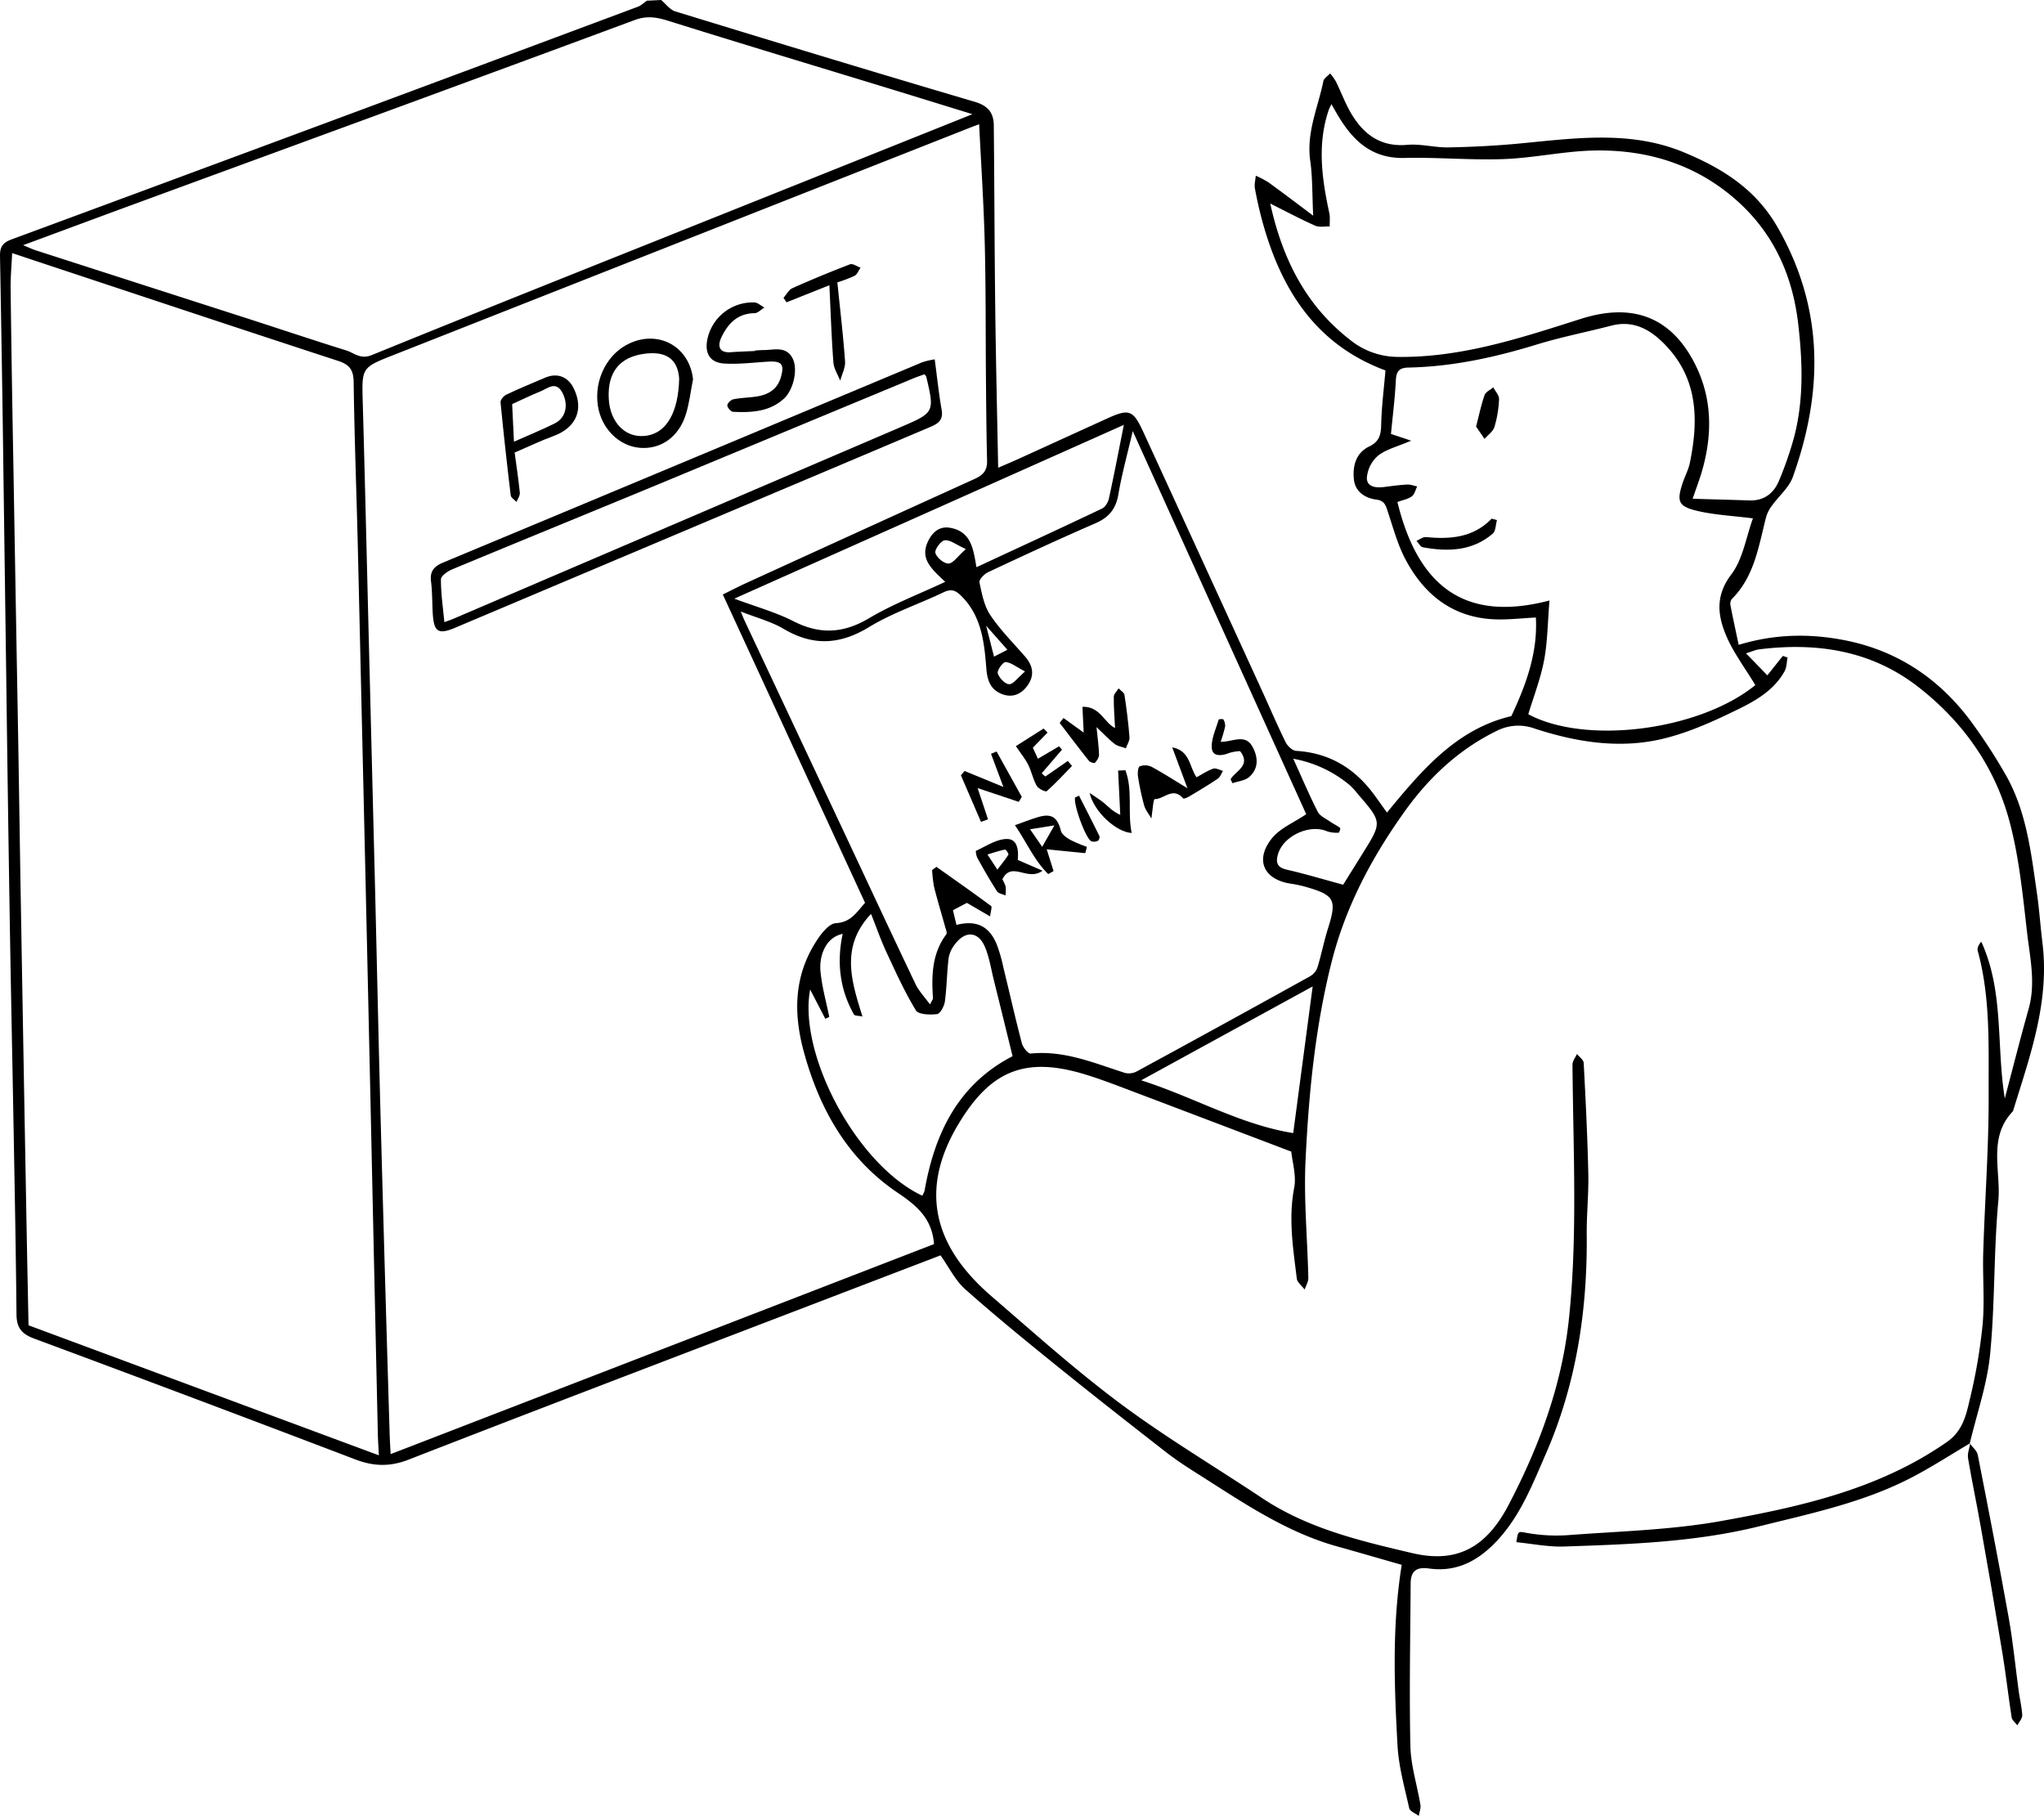 <svg xmlns="http://www.w3.org/2000/svg" width="943.988" height="838.601" viewBox="0 0 943.988 838.601"><g transform="translate(-90.125 -110.97)"><path d="M1000.04,777.44c-9.07,5.35-17.91,11.11-27.25,15.95-22.02,11.4-46.07,16.45-69.95,22.38-29.8,7.4-60.05,8.37-90.38,9.39-7.31.24-14.67-1.28-22.03-2,.86-5.63.74-4.95,5.46-4.18a77.537,77.537,0,0,0,18.38.93c23.67-1.81,47.62-2.35,70.9-6.55,36.42-6.55,72.69-14.6,104.06-36.44,7.33-5.1,8.9-12.35,10.58-19.56a252.447,252.447,0,0,0,5.96-34.79c.99-11.01-.07-22.19.28-33.28.75-24.36,2.61-48.69,2.5-73.04-.1-22.1.92-44.44-5.04-66.17-.35-1.26.39-2.83,1.64-4.23,10.58,23.14,6.88,48.01,10.86,72.39,3.65-13.8,7.14-27.65,11.01-41.39,3.34-11.85.62-23.57-.72-35.18-2.01-17.41-3.69-35.1-8.27-51.93-6.8-24.94-21.46-45.56-41.98-61.53-21.75-16.92-46.83-20.66-73.46-17.37-1.71.21-3.35.99-6.1,1.85,3.51,3.61,6.6,6.79,9.85,10.15,2.64-3.31,4.9-6.13,7.15-8.96.73.24,1.47.49,2.2.73-.43,2.11-.38,4.48-1.37,6.29-4.74,8.68-13.12,13.53-21.41,17.59-11.17,5.47-22.76,10.76-34.76,13.64-20.06,4.82-40.16,1.57-59.55-4.8a21.926,21.926,0,0,0-17.28,1.18c-17.37,8.49-31.15,21.41-42.3,36.95-15.3,21.34-27.49,44.2-33.97,69.98-7.57,30.12-10.54,60.83-11.99,91.65-.84,17.94.89,36,1.3,54.01.04,1.78-1.11,3.59-1.7,5.39-1.25-1.69-3.41-3.27-3.63-5.08-1.69-13.87-3.94-27.66-1.22-41.83,1.1-5.68-.86-11.94-1.32-16.78-23.94-9.09-47.64-18.12-71.36-27.09-7.66-2.89-15.28-5.9-23.09-8.33-28.15-8.78-44.43-2.34-59.54,23.14-18.09,30.48-10.83,56.34,15.52,79.06,19.64,16.93,39,34.31,59.77,49.77,20.92,15.57,43.48,28.95,65.21,43.44,21.11,14.07,45.29,19.77,69.42,25.43,20.53,4.82,34.12-2.58,44.39-22.21,14.16-27.03,24.63-55.28,27.87-85.72,1.71-16.1,2.33-32.36,2.46-48.57.18-23.04-.6-46.09-.79-69.13-.02-1.62,1.35-3.26,2.08-4.89,1.08,1.38,3.02,2.71,3.1,4.13.9,17.03,1.75,34.06,2.13,51.11.21,9.4-.82,18.82-.73,28.23.34,35.04-4.84,69.11-18.95,101.35-6.03,13.79-11.52,28.02-22.03,39.5-8.71,9.5-18.83,15.15-31.98,13.28-5.82-.83-8.33,1.39-8.36,6.93-.14,25.03-.67,50.06-.12,75.06.2,9.07,3.14,18.07,4.63,27.14.27,1.63-.47,3.43-.74,5.14-1.54-1.19-4.12-2.14-4.44-3.6-2.14-9.61-4.87-19.27-5.4-29.02-1.52-27.61-2.55-55.29,1.95-83.33-9.7-2.76-19.67-5.68-29.7-8.47-24.13-6.7-44.38-20.82-65.15-33.95-4.82-3.04-9.61-6.19-14.1-9.69-16.64-12.97-33.26-25.97-49.66-39.22-14.54-11.74-29.04-23.55-43-35.95-4.6-4.09-7.47-10.13-11.38-15.64q-32.94,12.615-66.06,25.3c-59.91,22.96-119.87,45.78-179.66,69.06-8.65,3.36-16.2,3.08-24.62-.14q-74.01-28.23-148.27-55.79c-5.94-2.19-8.1-5.15-8.15-11.23-.26-27.95-.8-55.89-1.3-83.84-.57-32.13-1.26-64.25-1.78-96.38q-.945-58.1-1.68-116.17-.795-56.76-1.56-113.52-.57-39.255-1.29-78.53c-.08-4.07.83-6.27,5.33-7.93q144.75-53.475,289.33-107.48c1.49-.55,2.72-1.82,4.07-2.76,2.2-.11,4.4-.21,6.6-.32,2.18,1.81,4.07,4.52,6.57,5.28,46.02,14.1,92.07,28.12,138.24,41.72,6.21,1.83,8.76,5.12,8.82,10.9.29,28.36.33,56.72.68,85.08.29,23.96.87,47.93,1.34,73.03,3.77-1.63,6.84-2.93,9.86-4.3,13.57-6.17,27.1-12.38,40.67-18.53,9.97-4.53,11.83-3.85,16.52,6.34q27.42,59.64,54.75,119.32c3.65,7.96,7.08,16.04,10.95,23.89.88,1.77,3.13,3.93,4.86,4.03,15.35.9,27.03,8.03,35.98,20.17,1.95,2.65,3.84,5.35,5.97,8.32,15.98-19.4,32.04-38.58,57.45-44.54,6.6-14.16,12.23-28.9,11.32-45.54-6.58.32-12.85,1.09-19.07.84-19.25-.8-32.45-11.3-41.13-27.64-3.55-6.69-5.58-14.21-7.98-21.45-1-2.99-1.4-5.68-5.43-6.19-5.44-.7-9.86-3.75-10.44-9.39-.62-6.08.89-12.18,7.06-15.14,4.53-2.18,5.45-5.23,5.55-9.91.17-8.49,1.28-16.95,1.98-25.21-32.1-11.91-48.15-37.22-56.8-68.66-1.39-5.06-2.55-10.2-3.49-15.36-.34-1.89.23-3.95.39-5.93a45.5,45.5,0,0,1,5.87,3.09c6.62,4.79,13.13,9.74,20.65,15.38-.48-9.93-.28-17.78-1.37-25.43-1.84-12.99,3.6-24.56,6.08-36.71.28-1.33,2.05-2.37,3.12-3.55a26.526,26.526,0,0,1,2.66,3.74c2.51,5.08,4.45,10.5,7.39,15.3,5.75,9.42,13.62,15.01,25.59,13.94,6.25-.56,12.69,1.3,19.02,1.18,10.92-.21,21.86-.76,32.73-1.79,25.59-2.43,51.27-6.22,76.06,4.1,17.63,7.34,33.07,16.88,43.21,34.6,21.53,37.59,21.09,75.96,7.03,115.28-1.74,4.86-6.34,8.67-9.49,13.05a16.7,16.7,0,0,0-2.79,5.22c-3.5,13.47-5.33,27.59-15.92,38.12a3.738,3.738,0,0,0-.61,2.89c1.14,5.93,2.44,11.83,3.8,18.26,16.75-5.1,32.75-5.24,48.53-2.22,24.51,4.69,44.14,17.76,58.91,37.8a257.538,257.538,0,0,1,15.77,24.26c9.73,16.94,11.8,36.06,14.54,54.91,1.1,7.61,1.59,15.3,2.54,22.93,3.36,27.29-5.82,52.36-13.62,77.68-11.71,12.2-5.48,27.58-6.76,41.43-2.17,23.53-1.5,47.34-3.8,70.86-1.37,13.91-6.16,27.49-9.41,41.22ZM521.49,685.5c-.9-11.59-7.56-17.5-16.67-23.63-23.16-15.54-36.29-38.66-43.53-65.43-5-18.51-4.32-36.03,6.76-52.21,1.99-2.91,5.24-6.77,8.08-6.93,7.12-.38,9.8-5.35,13.5-9.41-21.94-47.56-43.73-94.77-65.69-142.38,4.03-1.98,7.28-3.67,10.6-5.19q52.845-24.18,105.75-48.2c3.98-1.8,5.8-3.98,5.7-8.34-.31-12.53-.41-25.07-.52-37.61-.18-20.89-.02-41.79-.55-62.67-.47-18.4-1.7-36.78-2.59-55.13-.44.16-1.88.64-3.29,1.2Q405.36,222.28,271.67,275c-14.65,5.78-14.47,5.77-14.01,21.97,1.05,37.18,1.91,74.36,2.84,111.55q1.44,57.105,2.88,114.19c.87,35.43,1.61,70.86,2.57,106.28q1.935,71.955,4.12,143.9c.09,3.12.29,6.24.46,9.6Q396.8,733.74,521.49,685.5ZM103.3,723q80.58,29.895,161.79,60.04c-.19-3.94-.39-6.78-.46-9.63q-1.71-76.245-3.37-152.51-1.1-49.845-2.23-99.69-1.8-78.885-3.65-157.78c-.61-25.31-1.59-50.61-1.92-75.93-.07-5.64-1.82-8.11-7.12-9.85-45.2-14.76-90.3-29.79-135.44-44.75-4.93-1.63-9.86-3.29-15.16-5.05-.28,6-.78,11.22-.71,16.44q.5,39.945,1.25,79.86,1.1,64.365,2.26,128.71c.45,26.62.82,53.24,1.29,79.86q1.11,64.68,2.29,129.37C102.47,682.12,102.88,702.14,103.3,723ZM613.27,310.04c-2.46,10.6-5.04,19.83-6.64,29.23-1.14,6.76-4.41,10.68-10.63,13.37-16.65,7.23-33.12,14.87-49.56,22.58-1.76.83-4.23,3.42-3.96,4.69,1.08,5.19,2.14,10.83,5,15.11,4.61,6.88,10.6,12.86,16.07,19.16,3.84,4.41,4.44,9,.86,13.72-2.96,3.91-7.06,5.39-11.65,3.55-5.24-2.1-6.68-6.2-7.13-11.97-.94-12.03-2.24-24.27-11.77-33.52-2.52-2.45-4.52-3.12-7.92-1.49-11.42,5.48-23.67,9.52-34.41,16.06-13.52,8.23-25.89,8.89-39.46.87-5.75-3.4-12.49-5.13-19.85-8.04,1.01,2.41,1.39,3.43,1.86,4.4q22.185,47.205,44.4,94.42c11.48,24.43,22.86,48.91,34.47,73.27,1.51,3.16,4.1,5.81,6.67,9.37,1.05-2.08,1.41-2.46,1.39-2.81-.7-10.43-.51-20.64,6.15-29.58.5-.67-.23-2.36-.56-3.54-1.69-6.11-3.54-12.16-5.08-18.29a59.361,59.361,0,0,1-.91-7.83c.67-.49,1.33-.99,2-1.48,8.44,5.99,16.93,11.92,25.24,18.09.55.41-.22,2.6-.47,4.79-4.15-2.43-7.48-4.37-10.7-6.25-2.26,1.18-4.34,2.28-6.45,3.4q.81,3.39,1.62,6.79c9.1-2.34,15.05.44,18.59,8.95a71.762,71.762,0,0,1,3.07,10.65c2.86,11.68,5.49,23.43,8.55,35.06.49,1.89,2.86,4.87,4.09,4.74,15.49-1.58,29.3,4.41,43.47,8.92a7.7,7.7,0,0,0,5.38-.61q40.11-21.8,80.03-43.92a7.871,7.871,0,0,0,3.5-4.04c1.86-6.03,3.05-12.27,4.95-18.28,4.14-13.12,3.03-15.3-10.72-19.16a54.133,54.133,0,0,0-6.44-1.35c-12.55-1.87-16.8-10.97-8.77-20.97,3.74-4.66,10.09-7.23,15.83-11.13Q654.185,400.435,613.27,310.04ZM539.23,163.7c-13.83-4.26-25.71-7.94-37.6-11.58-34.12-10.43-68.27-20.71-102.31-31.36-5.53-1.73-10.12-2.74-16.09-.53-76.64,28.44-153.43,56.48-230.17,84.65-17.03,6.25-34.03,12.58-52.26,19.32,2.87,1.17,4.4,1.91,5.99,2.42q48.78,15.72,97.56,31.41c15.23,4.91,30.39,10.01,45.66,14.76,3.75,1.17,6.52,4.31,11.85,2.14,59.94-24.39,120.09-48.27,180.17-72.31C473.85,189.89,505.67,177.14,539.23,163.7ZM900.79,427.35c-4.81-8.01-10.18-15.04-13.5-22.94-3.9-9.29-5.01-18.38,2.37-28.11,5.43-7.16,6.88-17.32,10.03-25.95-9.35-1.18-17.5-1.57-25.31-3.36-9.16-2.09-10.01-4.37-7.13-13.04,1.04-3.12,2.68-6.1,3.32-9.28,3.92-19.13,3.86-37.75-10.26-53.24-6.8-7.46-14.93-12.96-26.1-10.06-11.4,2.97-23.01,5.22-34.26,8.67-19.39,5.96-39.02,10.26-59.36,10.67-4.27.09-5.59,1.68-5.81,5.86-.44,8.49-1.51,16.96-2.26,24.8,3.01,1,5.34,1.77,9.33,3.1-6.44,2.78-11.56,3.97-15.28,6.92a15.159,15.159,0,0,0-5.17,10.12c-.16,4.32,4.13,4.86,7.96,4.36,3.56-.46,7.13-.95,10.72-1.14,1.49-.08,3.02.57,4.54.9-.79,1.57-1.21,3.66-2.48,4.57-1.82,1.29-4.25,1.71-6.64,2.59,8.98,36.73,29.17,56.28,70.23,45.49-.86,10.36-.89,19.16-2.5,27.65-1.6,8.44-4.78,16.57-7.29,24.88C822.74,455.14,875.18,448.22,900.79,427.35ZM871.84,341.3c9.79.29,17.97.49,26.16.77,6.85.24,11.36-3.3,13.78-9.24a158.384,158.384,0,0,0,7.04-20.46c4.34-17.01,3.8-34.16,1.81-51.56-2.54-22.26-11.08-41.4-27.48-56.41-18.85-17.25-41.94-24.5-67.16-23.91-13.78.33-27.48,3.42-41.27,3.94-15.3.57-30.67-.88-45.99-.52-16.42.39-25.05-9.48-32.14-22.1-.38-.68-.78-1.36-1.57-2.76-.65,1.42-1.05,2.11-1.3,2.86-5.31,15.83-3.1,31.6.31,47.38.44,2.01.15,4.18.2,6.27-2.27-.09-4.82.47-6.74-.38-6.92-3.09-13.61-6.65-20.73-10.21,5.55,25.1,16.1,46.79,36.8,62.89a35.219,35.219,0,0,0,22.08,7.93c29.5.39,57.1-8.83,84.61-17.57,22.9-7.27,40.78-1.61,52.12,19.77,8.65,16.32,8.79,33.59,3.64,51.05C875.04,332.36,873.79,335.6,871.84,341.3ZM516.07,663.15a12.444,12.444,0,0,0,1.05-2.28c4.68-26.69,15.63-49.21,40.65-62.15-2.86-11.61-5.75-23.44-8.69-35.26-1.26-5.07-2.05-10.37-4.06-15.15-3.02-7.16-8.92-7.67-13.69-1.51a14.2,14.2,0,0,0-3.07,6.44c-.84,6.7-.85,13.49-1.75,20.17-.29,2.19-2.14,5.69-3.62,5.87-3.25.41-8.6.24-9.78-1.72-5.18-8.53-9.34-17.71-13.57-26.8-2.56-5.49-4.55-11.25-7.14-17.75-14.23,15.13-9.11,30.94-3.96,47.39-1.78-.39-3.55-.27-3.92-.93-6.57-11.61-8.02-24.09-5.21-37.23-7.8,1.56-10.93,10.01-10.26,17.27.65,7.1,2.65,14.07,4.06,21.1l-1.83.84c-2.42-4.67-4.84-9.33-7-13.51C458.68,597.56,485.57,648.84,516.07,663.15Zm93.08-355.97c-60.3,26.9-119.56,53.33-179.9,80.25,9.99,3.74,19.13,6.25,27.38,10.46,12.26,6.24,23.11,5.57,34.95-1.47,10.97-6.51,23.06-11.1,35.07-16.74-5.58-5.46-11.81-10.13-8.09-18.37,1.81-4.02,4.99-7.49,10.23-6.62,9.94,1.66,10.85,9.95,12.3,18.22,19.66-9.13,38.9-18,58.03-27.1,1.46-.69,2.75-2.86,3.12-4.56C604.61,330.43,606.7,319.51,609.15,307.18Zm8.02,302.68c24.53,7.86,45.81,20.46,70.21,24.38,3.02-22.75,5.99-45.14,8.98-67.73C670.64,580.59,644.65,594.82,617.17,609.86Zm93.27-90.32c2.52-4.03,5.79-9.28,9.06-14.53,8.95-14.35,8.95-14.35-2.26-27.32a33.886,33.886,0,0,0-3.52-3.92,56.006,56.006,0,0,0-26.32-12.41c4.14,9.09,7.46,16.95,11.32,24.53,1,1.94,3.65,3.09,5.63,4.47,1.51,1.06,3.24,1.83,4.7,2.96.24.18-.42,2.2-.64,2.19a14.318,14.318,0,0,1-5.34-.62c-8.14-3.53-20.33,2.13-22.75,10.64-1.13,3.96-.21,6.08,4.17,7.08C692.72,514.48,700.8,516.92,710.44,519.54ZM536.2,364.53c-4.6-2.07-7.35-4.35-9.79-4.04-1.78.23-4.75,4.33-4.29,5.85.65,2.17,3.95,4.93,6.07,4.88C530.29,371.16,532.33,367.95,536.2,364.53Zm27.33,56.53c-4.09-2.13-6.47-4.16-8.99-4.34-1.19-.08-4.03,3.84-3.61,5.18.65,2.14,3.36,5,5.26,5.04S560.09,423.98,563.53,421.06Zm-14.33-6.85c2.66-1.36,4.33-2.22,6.17-3.17-3.07-3.49-5.9-6.68-9.83-11.13C546.96,405.44,547.95,409.34,549.2,414.21Z"/><path d="M999.86,777.62c1.25,1.71,3.28,3.26,3.65,5.15,4.93,25.11,9.83,50.23,14.33,75.42,2,11.22,3.07,22.59,4.61,33.89.5,3.67,1.45,7.32,1.61,11,.06,1.51-1.45,3.09-2.25,4.63-.91-1.19-2.42-2.29-2.63-3.59-1.53-9.73-2.6-19.54-4.19-29.25q-4.845-29.475-10.09-58.88c-1.85-10.55-4.1-21.03-5.86-31.59-.37-2.2.63-4.63,1-6.96Z"/><path d="M521.81,276.92c1.12,8.36,1.89,15.92,3.21,23.39.97,5.51-2.81,6.78-6.45,8.33q-40.185,17.025-80.4,33.99-68.85,29.1-137.72,58.18c-7.95,3.36-9.97,2.06-10.48-6.77-.27-4.83-.17-9.71-.78-14.51-.61-4.82,1.41-7.03,5.7-8.82q110.58-46.1,221.06-92.41A37.21,37.21,0,0,1,521.81,276.92Zm-4.75,6.89c-1.79.66-3.45,1.21-5.06,1.87q-59.475,24.69-118.93,49.4c-31.34,12.97-62.74,25.77-94.06,38.8-2.11.87-5.23,3.03-5.24,4.61-.05,6.41.92,12.82,1.58,19.8,2.25-.84,3.27-1.18,4.26-1.6Q402.735,352.5,505.87,308.3c15.84-6.79,15.94-6.86,12.01-23.46A8.43,8.43,0,0,0,517.06,283.81Z"/><path d="M410.19,286.08c-1.1,5.52-1.69,11.22-3.41,16.54-3.37,10.38-11.66,15.97-21.21,15.15-9.68-.84-17.77-8.98-19.33-19.47-1.81-12.09,4.41-24.18,14.84-28.86C394.79,263.29,408.55,271.32,410.19,286.08Zm-6.4-.19c-.57-8.93-5.9-13.16-16.86-11.43-9.52,1.5-16.5,7.36-15.64,20.96.66,10.42,7.37,17.58,16.25,16.89C398.4,311.46,403.42,300.65,403.79,285.89Z"/><path d="M438.85,272.82c1.32-.06,2.63-.18,3.95-.18,4.88-.03,10.48-2.01,13.44,3.96,2.44,4.94.36,14.38-4.01,18.41-6.69,6.16-15.09,6.53-23.53,6.14-1-.05-2.65-1.91-2.67-2.96-.02-.96,1.64-2.58,2.78-2.82,3.43-.7,6.99-.75,10.47-1.25,5.61-.81,9.91-3.27,11.55-9.21,1.55-5.59.31-7.25-5.51-6.95-6.94.37-13.93,1.34-20.82.88-6.51-.43-8.97-4.76-7.71-11.09a21.4,21.4,0,0,1,21.73-17.11c1.58.08,3.08,1.53,4.62,2.35-1.52.91-3.02,2.59-4.55,2.61-7.98.11-12.44,4.98-15.4,11.39-1.7,3.7-1.01,7.06,4.49,6.63,3.72-.29,7.46-.38,11.2-.56C438.86,272.96,438.86,272.89,438.85,272.82Z"/><path d="M327.81,319.97c.86,6.44,1.8,12.5,2.39,18.6.12,1.34-.99,2.79-1.53,4.2-.93-1-2.54-1.91-2.67-3q-2.61-21.48-4.71-43.03c-.1-1.11,1.45-2.94,2.67-3.52,5.91-2.8,11.97-5.33,18-7.87,5.52-2.33,10.46-.44,13.1,4.9,4.84,9.79,1.16,18.23-9.28,22.08C339.69,314.55,333.82,317.39,327.81,319.97Zm-.32-5.01c6.93-3.09,12.99-5.56,18.82-8.45,5.15-2.55,6.5-8.57,3.55-14.18-2.97-5.61-6.68-2.04-10.04-.66-4.56,1.86-9.02,4.03-13.17,5.92C326.93,303.51,327.19,308.75,327.49,314.96Z"/><path d="M476.84,241.37c1.28,12.5,2.7,24.45,3.56,36.43.21,2.92-1.44,5.98-2.24,8.97-1.09-2.8-2.92-5.53-3.14-8.4-.87-11.35-1.23-22.75-1.86-35.67-7.84,3.12-13.82,5.51-19.79,7.88-.46-.69-.94-1.39-1.4-2.07,1.36-1.52,2.42-3.69,4.12-4.46q13.155-5.88,26.63-11.03c1.23-.47,3.2,1,4.83,1.57-.9,1.29-1.53,3.1-2.76,3.75A61.919,61.919,0,0,1,476.84,241.37Z"/><path d="M642.73,469.92c2.68-1.44,5.06-3.09,7.7-3.97,1.25-.42,2.99.64,4.51,1.02-.79,1.23-1.3,2.87-2.41,3.61-4.29,2.9-8.76,5.55-13.21,8.21-.85.5-2.52,1.19-2.77.9-4.87-5.62-8.96.56-13.3.31a14.932,14.932,0,0,0-.45,1.66c-.32,2.44-.61,4.88-.92,7.31-1.14-2.01-2.72-3.88-3.34-6.04a114.956,114.956,0,0,1-2.85-13.41c-.25-1.55,0-4.3.83-4.66a7.03,7.03,0,0,1,5.47.24c5.28,2.85,10.34,6.13,16.54,9.89-2.65-7.1-4.84-12.99-7.03-18.88C639.78,457.72,639.3,464.91,642.73,469.92Z"/><path d="M581.29,442.55c2.86,2.07,5.73,4.15,9.32,6.74-.19-4-.37-7.7-.58-11.92,8.21-.27,10.04,7.43,15.06,9.78-.23-4.72-.64-9.57-.58-14.41.02-1.3,1.45-2.59,2.22-3.88.94,1,2.53,1.88,2.71,2.99,1,6.5,1.81,13.03,2.32,19.58.13,1.65-1.09,3.4-1.68,5.1-1.75-.65-3.79-.93-5.2-2.02-2.74-2.13-5.12-4.71-8.35-7.76.49,4.91,1.06,8.84,1.17,12.77.03,1.26-.98,2.71-1.9,3.73-.29.31-2.23-.24-2.78-.92-4.59-5.77-9.03-11.66-13.51-17.52C580.11,444.07,580.7,443.31,581.29,442.55Z"/><path d="M591.32,504.96c-5.75-.57-11.51-1.15-17.79-1.78,1.46,4.63,2.31,7.35,3.16,10.06-.82.46-1.64.93-2.46,1.39-6.41-6.28-9.97-14.65-15.37-22.58,4.22-1.48,7.54-2.82,10.96-3.81,6.01-1.74,8.73.28,10.27,6.4.41,1.64,2.55,3.15,4.23,4.12a66.942,66.942,0,0,0,7.78,3.29C591.86,503.03,591.6,503.99,591.32,504.96Zm-14.23-12.82c-4.85.78-7.61,1.22-11.24,1.8,2.11,3.05,3.5,5.07,5.6,8.1C573.43,498.55,574.79,496.17,577.09,492.14Z"/><path d="M560.15,508.09c3.73,1.62,7.02,3.04,11.45,4.97-6.89,5.16-14.3-4.69-18.55,4.02a14.578,14.578,0,0,1,1.53,3.39,16.993,16.993,0,0,1-.12,4.02c-1.33-.63-3.23-.89-3.9-1.94-3.19-4.95-6.11-10.1-8.98-15.24-.57-1.01-.95-3.33-.7-3.44,4.64-2.09,9.36-5.36,14.13-5.45C560.07,498.32,560.61,503.62,560.15,508.09Zm-9.4,4.48c2.01-2.66,3.72-4.69,5.08-6.91.23-.37-1.14-2.44-1.52-2.36-2.54.49-5.01,1.34-8.14,2.28C547.98,508.34,549.03,509.94,550.75,512.57Z"/><path d="M553.52,474.38c-2.18-5.84-3.94-10.57-5.71-15.3.86-.35,1.72-.7,2.58-1.06l11.64,20.97c-.47.76-.95,1.52-1.42,2.28-6.24-2.09-12.47-4.17-18.99-6.36q2.415,7.23,4.8,14.42c-1.08.39-2.15.8-3.24,1.19q-4.635-10.755-9.27-21.52c.57-.66,1.13-1.33,1.7-1.98C541.33,469.38,547.06,471.73,553.52,474.38Z"/><path d="M559.29,455.53c3.9-2.47,8.36-5.29,12.81-8.11.6.62,1.21,1.23,1.81,1.85-2.16,2.24-4.33,4.47-6.78,6.99.65,1.43,1.44,3.15,2.34,5.11,3.4-2.01,6.58-3.88,9.77-5.76.45.52.9,1.04,1.35,1.55l-9.39,10.95c.56.48,1.14.97,1.7,1.46q5.2-3.6,10.39-7.2c.65.77,1.29,1.54,1.93,2.31-3.84,3.95-7.57,8.04-11.69,11.67-.5.43-3.85-1.11-4.6-2.46-1.71-3-2.37-6.57-3.92-9.7C563.76,461.61,561.86,459.35,559.29,455.53Z"/><path d="M658.45,470.85c2.32-3.98,9.59-6.3,4.39-13a20.706,20.706,0,0,0-4.9.8c-3.41,1.38-7.72,1.92-8.13-2-.46-4.3,1.87-8.92,3.13-13.36.07-.23,2.02-.37,2.18-.08a5.592,5.592,0,0,1,.8,3.32,70.025,70.025,0,0,1-2.04,7.01c5.59.08,11.35-3.95,14.76,2.41,2.56,4.77,2.82,9.97-1.59,13.83-1.93,1.7-5.11,1.96-7.73,2.88C659.04,472.08,658.74,471.46,658.45,470.85Z"/><path d="M609.87,466.67c3.54,9.31.89,19.38,2.9,28.96-6.9-.26-17.47-9.7-19.41-18.47,3.06,2.11,5.05,3.28,6.79,4.77,2,1.71,3.74,3.68,7.35,5.37q-.5-10.23-.99-20.48C607.62,466.76,608.74,466.72,609.87,466.67Z"/><path d="M588.44,478.4c3.18,6.23,6.38,12.45,9.45,18.72a2.3,2.3,0,0,1-.75,2.17,3.99,3.99,0,0,1-2.99.17c-2.59-1.18-8.25-16.7-7.53-20.18C587.24,478.99,587.85,478.69,588.44,478.4Z"/><path d="M781.47,351.14c-.62,2.14-.54,5.1-1.96,6.3-9.5,8.1-20.77,8.38-32.33,6.26-1.09-.2-1.91-1.94-2.85-2.97,1.43-.6,2.93-1.84,4.3-1.72,11.23,1.06,21.89.31,30.38-8.51C779.82,350.72,780.65,350.93,781.47,351.14Z"/><path d="M771.83,307.95c1.39-5.35,2.35-10.04,3.92-14.51.52-1.49,2.64-2.41,4.02-3.59.95,1.82,2.74,3.67,2.67,5.45a51.87,51.87,0,0,1-2.14,12.86c-.65,2.1-3,3.68-4.57,5.5C774.41,311.74,773.1,309.82,771.83,307.95Z"/></g></svg>